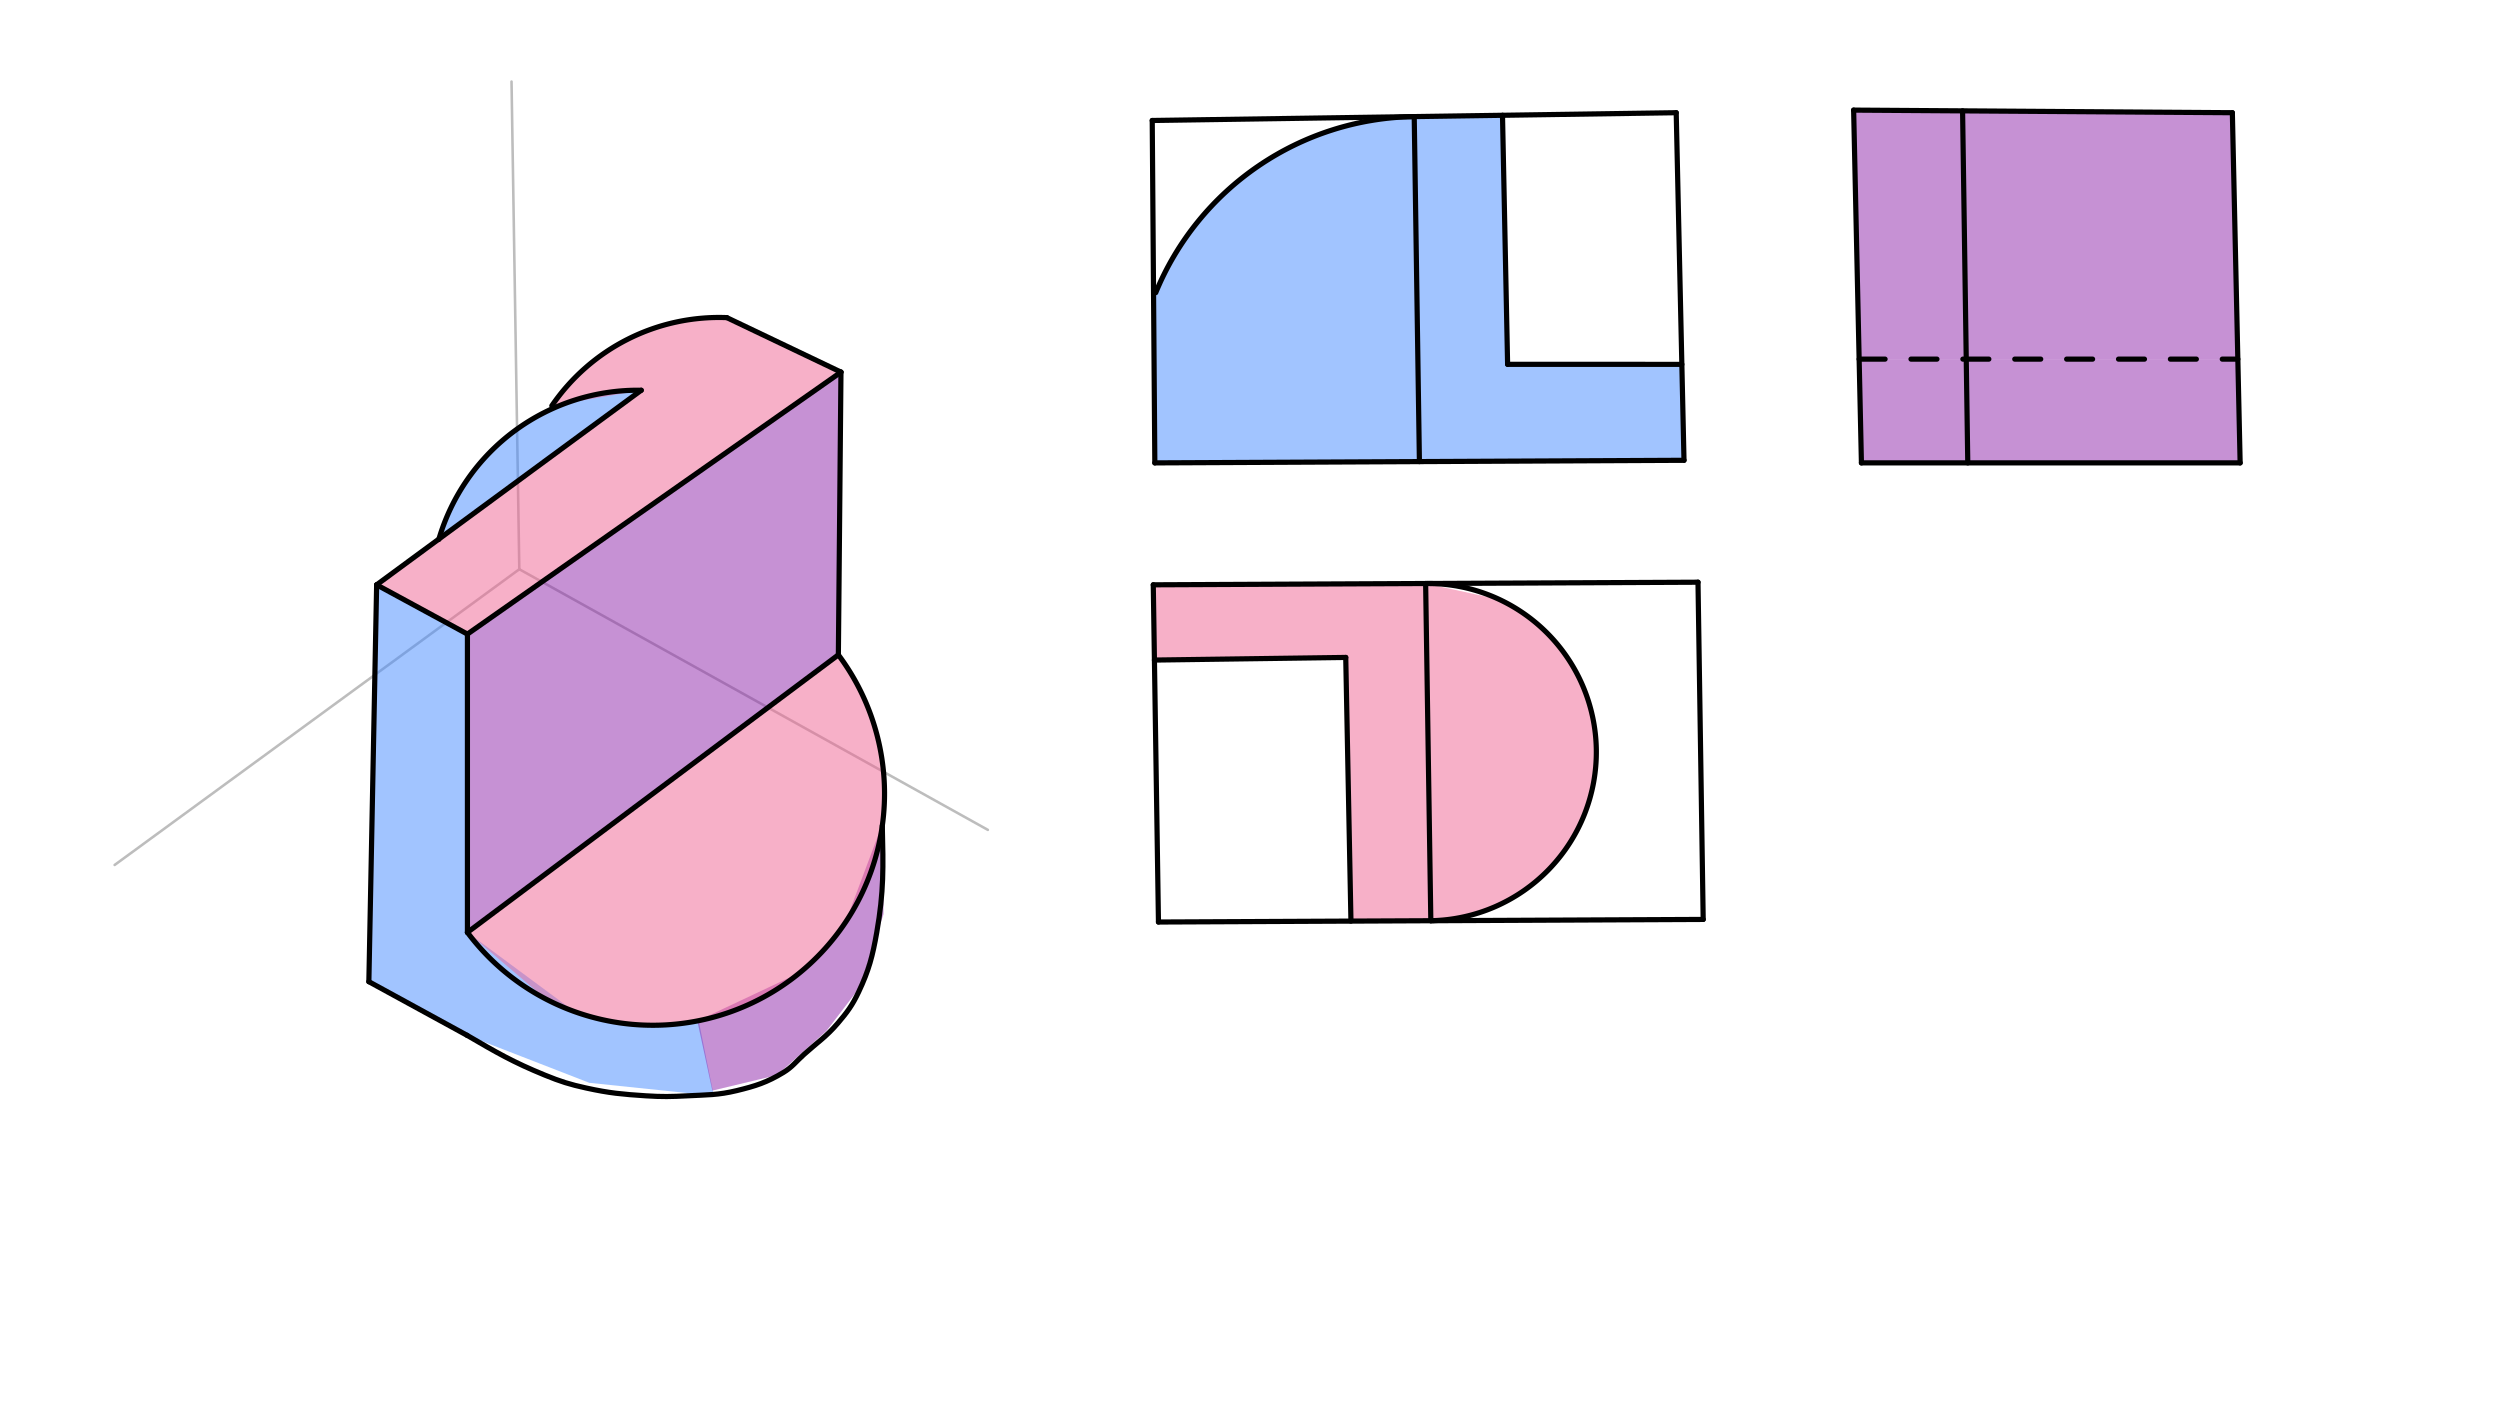 <svg xmlns="http://www.w3.org/2000/svg" class="svg--816" height="100%" preserveAspectRatio="xMidYMid meet" viewBox="0 0 963.78 541.417" width="100%"><defs><marker id="marker-arrow" markerHeight="16" markerUnits="userSpaceOnUse" markerWidth="24" orient="auto-start-reverse" refX="24" refY="4" viewBox="0 0 24 8"><path d="M 0 0 L 24 4 L 0 8 z" stroke="inherit"></path></marker></defs><g class="aux-layer--949"><g class="element--733"><line stroke="#BDBDBD" stroke-dasharray="none" stroke-linecap="round" stroke-width="1" x1="197.2" x2="200.2" y1="31.45" y2="219.45"></line></g><g class="element--733"><line stroke="#BDBDBD" stroke-dasharray="none" stroke-linecap="round" stroke-width="1" x1="44.2" x2="200.2" y1="333.45" y2="219.45"></line></g><g class="element--733"><line stroke="#BDBDBD" stroke-dasharray="none" stroke-linecap="round" stroke-width="1" x1="200.2" x2="380.828" y1="219.45" y2="319.928"></line></g></g><g class="main-layer--75a"><g class="element--733"><g fill="#448aff" opacity="0.5"><path d="M 247.2 150.45 L 247.2 150.45 L 247.2 150.45 A 79.99 79.99 0 0 0 199.338 165.411 L 199.338 165.411 L 199.338 165.411 A 79.99 79.99 0 0 0 169.21 207.796 Z" stroke="none"></path></g></g><g class="element--733"><g fill="#448aff" opacity="0.5"><path d="M 445.2 178.45 L 547.2 177.95 L 545.2 44.95 L 545.2 44.95 L 545.2 44.95 A 109.515 109.515 0 0 0 484.209 64.619 L 484.209 64.619 L 484.209 64.619 A 109.515 109.515 0 0 0 445.561 112.804 Z" stroke="none"></path></g></g><g class="element--733"><g fill="#448aff" opacity="0.5"><path d="M 180.2 359.45 L 180.2 244.45 L 145.2 225.45 L 142.2 378.45 L 180.068 399.134 L 227.2 417.45 L 275.2 422.45 L 269.358 393.487 L 269.358 393.487 A 89.3 89.3 0 0 1 249.207 395.215 L 269.358 393.487 A 89.3 89.3 0 0 1 221.452 389.971 L 221.452 389.971 Z" stroke="none"></path></g></g><g class="element--733"><g fill="#448aff" opacity="0.5"><path d="M 545.2 44.95 L 579.23 44.445 L 581.2 140.45 L 648.372 140.469 L 649.2 177.45 L 547.2 177.95 Z" stroke="none"></path></g></g><g class="element--733"><g fill="#8E24AA" opacity="0.5"><path d="M 180.2 244.45 L 180.2 359.45 L 323.2 252.45 L 324.2 143.45 Z" stroke="none"></path></g></g><g class="element--733"><g fill="#8E24AA" opacity="0.5"><path d="M 716.718 138.447 L 714.6 42.45 L 860.6 43.45 L 862.711 138.448 Z" stroke="none"></path></g></g><g class="element--733"><g fill="#8E24AA" opacity="0.5"><path d="M 268.823 393.593 L 274.6 420.45 L 299.6 414.45 L 318.6 397.45 L 331.6 380.45 L 340.6 352.45 L 340.6 317.45 L 340.262 317.406 L 340.262 317.406 A 89.3 89.3 0 0 1 325.894 355.647 L 340.262 317.406 A 89.3 89.3 0 0 1 308.376 374.96 L 308.376 374.96 Z" stroke="none"></path></g></g><g class="element--733"><g fill="#8E24AA" opacity="0.5"><path d="M 716.718 138.447 L 717.6 178.45 L 863.6 178.45 L 862.711 138.448 Z" stroke="none"></path></g></g><g class="element--733"><g fill="#F06292" opacity="0.5"><path d="M 145.2 225.45 L 180.2 244.45 L 324.2 143.45 L 280.2 122.45 L 280.2 122.45 L 280.2 122.45 A 78.058 78.058 0 0 0 232.962 136.139 L 280.2 122.45 A 78.058 78.058 0 0 0 212.741 156.427 L 247.2 150.45 Z" stroke="none"></path></g></g><g class="element--733"><g fill="#F06292" opacity="0.5"><path d="M 445.046 254.462 L 518.8 253.45 L 520.808 355.096 L 551.6 354.95 L 549.6 224.95 L 444.6 225.45 Z" stroke="none"></path></g></g><g class="element--733"><g fill="#F06292" opacity="0.5"><path d="M 180.2 359.45 L 323.2 252.45 L 323.2 252.45 L 323.2 252.45 A 89.3 89.3 0 0 1 340.83 311.452 L 323.2 252.45 A 89.3 89.3 0 0 1 325.137 356.759 L 325.137 356.759 L 325.137 356.759 A 89.3 89.3 0 0 1 287.768 387.642 L 325.137 356.759 A 89.3 89.3 0 0 1 254.898 395.193 L 325.137 356.759 A 89.3 89.3 0 0 1 210.438 385.145 Z" stroke="none"></path></g></g><g class="element--733"><g fill="#F06292" opacity="0.5"><path d="M 549.6 224.95 L 551.6 354.95 L 551.6 354.95 L 551.6 354.95 A 65.008 65.008 0 0 0 596.412 336.073 L 551.6 354.95 A 65.008 65.008 0 0 0 614.409 302.374 L 551.6 354.95 A 65.008 65.008 0 0 0 611.157 266.311 L 551.6 354.95 A 65.008 65.008 0 0 0 578.442 231.206 Z" stroke="none"></path></g></g><g class="element--733"><line stroke="#000000" stroke-dasharray="none" stroke-linecap="round" stroke-width="2" x1="323.2" x2="180.2" y1="252.45" y2="359.45"></line></g><g class="element--733"><line stroke="#000000" stroke-dasharray="none" stroke-linecap="round" stroke-width="2" x1="180.2" x2="180.2" y1="359.45" y2="244.45"></line></g><g class="element--733"><line stroke="#000000" stroke-dasharray="none" stroke-linecap="round" stroke-width="2" x1="180.2" x2="324.2" y1="244.45" y2="143.45"></line></g><g class="element--733"><line stroke="#000000" stroke-dasharray="none" stroke-linecap="round" stroke-width="2" x1="324.2" x2="323.2" y1="143.45" y2="252.45"></line></g><g class="element--733"><path d="M 180.2 359.45 A 89.3 89.3 0 1 0 323.2 252.45" fill="none" stroke="#000000" stroke-dasharray="none" stroke-linecap="round" stroke-width="2"></path></g><g class="element--733"><line stroke="#000000" stroke-dasharray="none" stroke-linecap="round" stroke-width="2" x1="180.2" x2="145.2" y1="244.45" y2="225.45"></line></g><g class="element--733"><line stroke="#000000" stroke-dasharray="none" stroke-linecap="round" stroke-width="2" x1="145.2" x2="142.2" y1="225.45" y2="378.45"></line></g><g class="element--733"><line stroke="#000000" stroke-dasharray="none" stroke-linecap="round" stroke-width="2" x1="142.2" x2="180.068" y1="378.45" y2="399.134"></line></g><g class="element--733"><line stroke="#000000" stroke-dasharray="none" stroke-linecap="round" stroke-width="2" x1="145.2" x2="247.2" y1="225.45" y2="150.45"></line></g><g class="element--733"><line stroke="#000000" stroke-dasharray="none" stroke-linecap="round" stroke-width="2" x1="324.2" x2="280.2" y1="143.45" y2="122.45"></line></g><g class="element--733"><path d="M 247.2 150.45 A 79.99 79.99 0 0 0 169.157 207.975" fill="none" stroke="#000000" stroke-dasharray="none" stroke-linecap="round" stroke-width="2"></path></g><g class="element--733"><path d="M 280.2 122.45 A 78.058 78.058 0 0 0 212.741 156.427" fill="none" stroke="#000000" stroke-dasharray="none" stroke-linecap="round" stroke-width="2"></path></g><g class="element--733"><path d="M 180.068 399.134 C 191.453 405.767, 197.803 409.466, 210 414.45 C 216.081 416.935, 219.586 418.041, 226 419.45 C 234.874 421.4, 239.885 421.858, 249 422.45 C 255.288 422.858, 258.689 422.781, 265 422.45 C 272.536 422.054, 276.809 422.194, 284 420.45 C 291.269 418.687, 295.668 417.288, 302 413.45 C 305.485 411.338, 306.848 409.283, 310 406.45 C 315.247 401.735, 318.535 399.679, 323 394.45 C 326.64 390.187, 328.62 387.483, 331 382.45 C 334.968 374.06, 336.386 368.647, 338 359.45 C 340.764 343.699, 340.532 334.316, 340.138 318.329" fill="none" stroke="#000000" stroke-linecap="round" stroke-width="2"></path></g><g class="element--733"><line stroke="#000000" stroke-dasharray="none" stroke-linecap="round" stroke-width="2" x1="444.2" x2="445.2" y1="46.45" y2="178.45"></line></g><g class="element--733"><line stroke="#000000" stroke-dasharray="none" stroke-linecap="round" stroke-width="2" x1="445.2" x2="649.2" y1="178.45" y2="177.45"></line></g><g class="element--733"><line stroke="#000000" stroke-dasharray="none" stroke-linecap="round" stroke-width="2" x1="649.2" x2="646.2" y1="177.45" y2="43.45"></line></g><g class="element--733"><line stroke="#000000" stroke-dasharray="none" stroke-linecap="round" stroke-width="2" x1="444.2" x2="646.2" y1="46.45" y2="43.45"></line></g><g class="element--733"><line stroke="#000000" stroke-dasharray="none" stroke-linecap="round" stroke-width="2" x1="545.2" x2="547.2" y1="44.95" y2="177.95"></line></g><g class="element--733"><path d="M 545.2 44.95 A 109.515 109.515 0 0 0 445.561 112.804" fill="none" stroke="#000000" stroke-dasharray="none" stroke-linecap="round" stroke-width="2"></path></g><g class="element--733"><line stroke="#000000" stroke-dasharray="none" stroke-linecap="round" stroke-width="2" x1="579.23" x2="581.2" y1="44.445" y2="140.45"></line></g><g class="element--733"><line stroke="#000000" stroke-dasharray="none" stroke-linecap="round" stroke-width="2" x1="581.2" x2="648.372" y1="140.45" y2="140.469"></line></g><g class="element--733"><line stroke="#000000" stroke-dasharray="none" stroke-linecap="round" stroke-width="2" x1="714.6" x2="717.6" y1="42.45" y2="178.45"></line></g><g class="element--733"><line stroke="#000000" stroke-dasharray="none" stroke-linecap="round" stroke-width="2" x1="717.6" x2="863.6" y1="178.45" y2="178.45"></line></g><g class="element--733"><line stroke="#000000" stroke-dasharray="none" stroke-linecap="round" stroke-width="2" x1="863.6" x2="860.6" y1="178.45" y2="43.45"></line></g><g class="element--733"><line stroke="#000000" stroke-dasharray="none" stroke-linecap="round" stroke-width="2" x1="860.6" x2="714.6" y1="43.45" y2="42.45"></line></g><g class="element--733"><line stroke="#000000" stroke-dasharray="none" stroke-linecap="round" stroke-width="2" x1="756.598" x2="758.6" y1="42.738" y2="178.449"></line></g><g class="element--733"><line stroke="#000000" stroke-dasharray="10" stroke-linecap="round" stroke-width="2" x1="716.718" x2="862.711" y1="138.447" y2="138.448"></line></g><g class="element--733"><line stroke="#000000" stroke-dasharray="none" stroke-linecap="round" stroke-width="2" x1="444.6" x2="446.6" y1="225.45" y2="355.45"></line></g><g class="element--733"><line stroke="#000000" stroke-dasharray="none" stroke-linecap="round" stroke-width="2" x1="446.6" x2="656.6" y1="355.45" y2="354.45"></line></g><g class="element--733"><line stroke="#000000" stroke-dasharray="none" stroke-linecap="round" stroke-width="2" x1="656.6" x2="654.6" y1="354.45" y2="224.45"></line></g><g class="element--733"><line stroke="#000000" stroke-dasharray="none" stroke-linecap="round" stroke-width="2" x1="654.6" x2="444.6" y1="224.45" y2="225.45"></line></g><g class="element--733"><line stroke="#000000" stroke-dasharray="none" stroke-linecap="round" stroke-width="2" x1="445.046" x2="518.8" y1="254.462" y2="253.45"></line></g><g class="element--733"><line stroke="#000000" stroke-dasharray="none" stroke-linecap="round" stroke-width="2" x1="518.8" x2="520.808" y1="253.45" y2="355.096"></line></g><g class="element--733"><line stroke="#000000" stroke-dasharray="none" stroke-linecap="round" stroke-width="2" x1="549.6" x2="551.6" y1="224.95" y2="354.95"></line></g><g class="element--733"><path d="M 551.6 354.95 A 65.008 65.008 0 0 0 549.6 224.95" fill="none" stroke="#000000" stroke-dasharray="none" stroke-linecap="round" stroke-width="2"></path></g></g><g class="snaps-layer--ac6"></g><g class="temp-layer--52d"></g></svg>